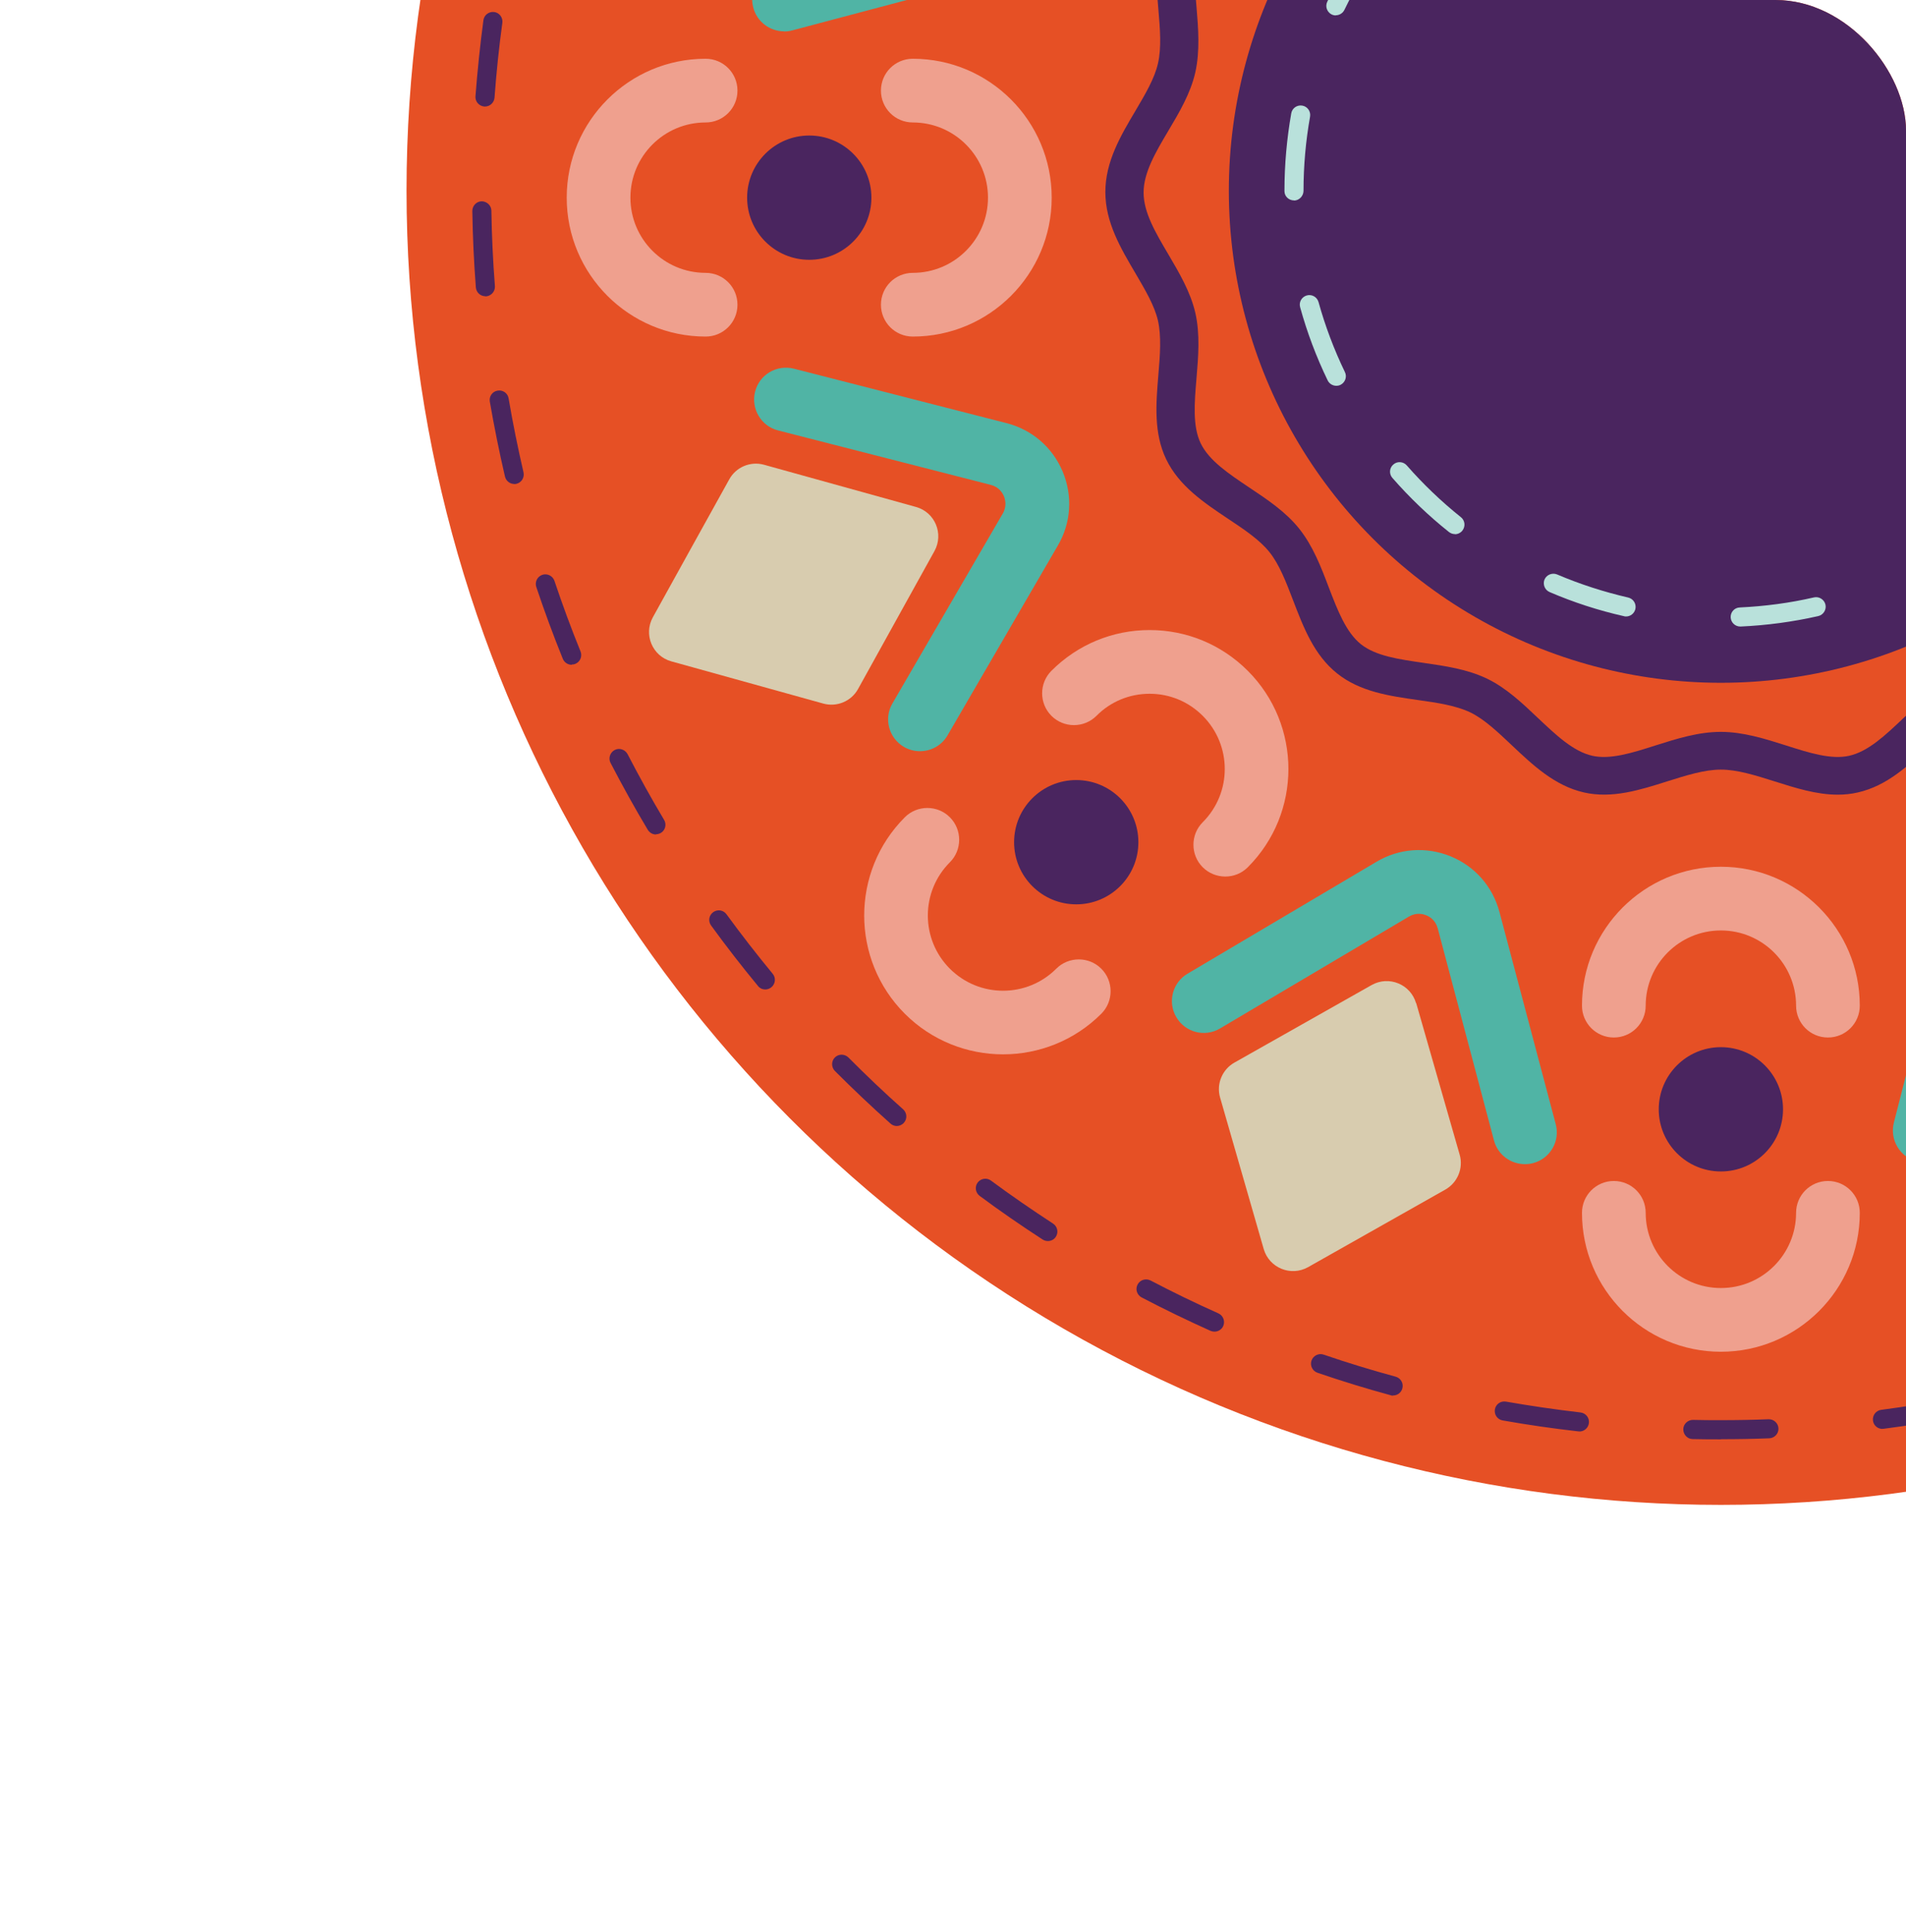 <?xml version="1.0" encoding="UTF-8" standalone="no"?>
<svg xmlns="http://www.w3.org/2000/svg" xmlns:xlink="http://www.w3.org/1999/xlink" viewBox="0 0 146 148">
  <clipPath id="a">
    <rect height="148" rx="10" width="146" x="-214"/>
  </clipPath>
  <clipPath id="b">
    <rect height="148" rx="10" width="146"/>
  </clipPath>
  <g clip-path="url(#a)">
    <circle cx="-82.18" cy="14.59" fill="#50b4a5" r="100.68"/>
    <path d="m-82.17 110.25c-.71 0-1.45 0-2.17-.02-.4 0-.72-.34-.72-.75 0-.4.35-.73.75-.72.7.02 1.41.02 2.12.02h.02c1.21 0 2.43-.02 3.64-.07.41-.01.74.3.76.7s-.3.74-.7.76c-1.23.05-2.47.07-3.7.07zm-10.85-.61s-.06 0-.08 0c-1.93-.22-3.89-.5-5.8-.84-.4-.07-.66-.45-.59-.85s.45-.66.85-.59c1.89.33 3.81.61 5.71.83.4.05.69.41.64.81-.04.37-.36.65-.73.65zm23.21-.19c-.36 0-.68-.27-.72-.64-.05-.4.23-.77.63-.82 1.9-.25 3.82-.56 5.7-.92.39-.08.78.18.86.58s-.18.78-.58.86c-1.91.37-3.85.68-5.79.93-.03 0-.06 0-.1 0zm-37.48-2.55c-.06 0-.13 0-.19-.03-1.88-.51-3.76-1.09-5.6-1.72-.38-.13-.59-.55-.46-.93s.55-.59.93-.46c1.81.62 3.67 1.19 5.52 1.69.39.11.62.51.51.9-.09.33-.38.54-.71.54zm51.69-.42c-.32 0-.61-.21-.7-.53-.11-.39.11-.79.5-.91 1.84-.54 3.69-1.14 5.49-1.78.38-.14.8.06.94.44s-.06.8-.44.94c-1.83.66-3.7 1.27-5.57 1.81-.07.02-.14.03-.21.03zm-65.37-4.48c-.1 0-.2-.02-.3-.06-1.78-.8-3.56-1.66-5.28-2.56-.36-.19-.5-.63-.31-.99s.63-.49.99-.31c1.7.89 3.45 1.74 5.2 2.52.37.17.53.6.37.97-.12.27-.39.43-.67.43zm78.97-.64c-.28 0-.54-.16-.66-.42-.17-.37-.01-.8.35-.97 1.73-.81 3.46-1.69 5.14-2.6.35-.19.8-.06.99.29s.06.8-.29.99c-1.71.93-3.46 1.82-5.22 2.64-.1.05-.21.07-.31.07zm-91.74-6.3c-.14 0-.27-.04-.4-.12-1.63-1.06-3.26-2.18-4.82-3.34-.32-.24-.39-.7-.15-1.02s.7-.39 1.02-.15c1.54 1.14 3.14 2.24 4.75 3.29.34.22.44.67.22 1.01-.14.22-.37.33-.61.33zm104.38-.84c-.24 0-.47-.11-.61-.32-.23-.34-.14-.79.2-1.02 1.59-1.07 3.17-2.2 4.69-3.36.32-.25.78-.18 1.03.14s.18.78-.14 1.03c-1.55 1.18-3.15 2.33-4.76 3.41-.13.08-.27.12-.41.12zm-115.94-7.97c-.17 0-.35-.06-.49-.19-1.45-1.29-2.88-2.65-4.26-4.03-.28-.29-.28-.75 0-1.03.29-.29.75-.28 1.04 0 1.35 1.36 2.76 2.7 4.19 3.97.3.27.33.73.06 1.03-.14.16-.35.25-.55.25zm127.35-1.02c-.2 0-.39-.08-.54-.24-.27-.3-.25-.76.04-1.03 1.41-1.3 2.8-2.65 4.13-4.03.28-.29.74-.3 1.03-.02s.3.74.02 1.03c-1.35 1.4-2.76 2.78-4.19 4.1-.14.13-.32.19-.5.19zm-137.43-9.44c-.21 0-.42-.09-.56-.27-1.24-1.5-2.45-3.06-3.59-4.63-.24-.33-.17-.78.16-1.02s.78-.17 1.02.16c1.13 1.55 2.32 3.08 3.54 4.56.26.31.21.77-.1 1.03-.14.11-.3.17-.47.17zm147.35-1.18c-.16 0-.32-.05-.46-.16-.32-.25-.37-.71-.11-1.03 1.2-1.49 2.36-3.05 3.47-4.62.23-.33.69-.41 1.02-.18s.41.69.18 1.02c-1.12 1.59-2.31 3.17-3.52 4.69-.14.18-.36.27-.57.27zm-155.72-10.69c-.25 0-.49-.13-.63-.36-1-1.67-1.95-3.39-2.85-5.12-.19-.36-.04-.8.31-.99.36-.19.8-.04.99.31.88 1.7 1.82 3.4 2.8 5.04.21.35.09.8-.25 1-.12.07-.25.1-.37.1zm163.91-1.34c-.12 0-.25-.03-.36-.1-.35-.2-.47-.65-.27-1 .96-1.66 1.87-3.38 2.72-5.09.18-.36.62-.51.98-.33s.51.62.33.98c-.87 1.75-1.8 3.49-2.77 5.17-.14.24-.38.37-.63.37zm-170.37-11.68c-.29 0-.56-.17-.68-.46-.73-1.8-1.41-3.65-2.03-5.5-.13-.38.08-.8.46-.93s.8.08.93.46c.61 1.82 1.28 3.64 2 5.41.15.37-.03.8-.4.95-.09.04-.18.05-.27.05zm176.63-1.44c-.09 0-.18-.02-.26-.05-.38-.15-.56-.57-.42-.95.69-1.8 1.33-3.63 1.91-5.46.12-.39.53-.6.92-.48s.6.53.48.92c-.59 1.85-1.24 3.72-1.94 5.54-.11.29-.39.47-.68.47zm-181.03-12.41c-.33 0-.63-.23-.71-.57-.44-1.89-.83-3.83-1.16-5.74-.07-.4.2-.78.6-.84.4-.07.78.2.84.6.32 1.89.71 3.79 1.14 5.66.09.39-.15.79-.55.88-.06.01-.11.02-.17.02zm185.19-1.52c-.05 0-.1 0-.16-.02-.39-.09-.65-.48-.56-.87.41-1.87.76-3.78 1.05-5.67.06-.4.44-.67.83-.61.4.06.67.43.61.83-.29 1.92-.65 3.86-1.06 5.76-.07.34-.38.58-.71.58zm-187.41-12.84c-.38 0-.7-.29-.73-.68-.15-1.94-.24-3.91-.27-5.85 0-.4.32-.74.72-.74.39 0 .74.32.74.72.03 1.92.12 3.86.27 5.77.03.4-.27.75-.67.79-.02 0-.04 0-.06 0zm189.39-1.55s-.03 0-.04 0c-.4-.02-.71-.37-.69-.77.11-1.91.17-3.85.17-5.77v-.22c0-.4.33-.73.73-.73s.73.33.73.73v.21c0 1.95-.06 3.92-.18 5.86-.02.39-.35.69-.73.69zm-189.4-12.98s-.04 0-.06 0c-.4-.03-.71-.38-.68-.78.15-1.94.35-3.9.61-5.83.05-.4.42-.68.82-.63s.68.42.63.82c-.26 1.9-.46 3.83-.6 5.74-.03.38-.35.68-.73.68zm189.16-1.76c-.37 0-.69-.28-.73-.66-.18-1.91-.42-3.83-.71-5.73-.06-.4.21-.77.61-.84.4-.06.77.21.84.61.3 1.92.54 3.88.72 5.82.04.4-.26.76-.66.8-.02 0-.05 0-.07 0zm-186.97-12.6c-.05 0-.11 0-.17-.02-.39-.09-.64-.48-.55-.88.44-1.89.94-3.8 1.5-5.67.12-.39.52-.61.91-.49s.61.52.49.91c-.55 1.84-1.04 3.71-1.48 5.58-.08.34-.38.57-.71.57zm184.52-1.72c-.33 0-.63-.22-.71-.55-.47-1.86-1-3.72-1.58-5.55-.12-.39.09-.8.48-.92s.8.09.92.48c.59 1.85 1.13 3.75 1.61 5.64.1.39-.14.79-.53.89-.06.02-.12.02-.18.02zm-180.16-12.14c-.09 0-.18-.02-.27-.05-.37-.15-.56-.58-.41-.95.73-1.81 1.52-3.61 2.36-5.38.17-.37.61-.52.97-.35.37.17.52.61.35.97-.82 1.73-1.61 3.52-2.32 5.29-.11.29-.39.46-.68.46zm175.54-1.63c-.28 0-.56-.17-.67-.45-.75-1.76-1.56-3.52-2.41-5.23-.18-.36-.03-.8.33-.98s.8-.03.98.33c.87 1.74 1.69 3.53 2.45 5.32.16.37-.02.8-.39.96-.09.04-.19.06-.29.06zm-169.1-11.4c-.13 0-.26-.03-.37-.1-.35-.21-.46-.66-.26-1 1-1.68 2.06-3.34 3.15-4.95.23-.33.68-.42 1.02-.19.33.23.42.68.19 1.02-1.08 1.58-2.12 3.22-3.1 4.87-.14.23-.38.36-.63.36zm162.42-1.49c-.24 0-.48-.12-.62-.35-1.01-1.63-2.08-3.24-3.19-4.81-.23-.33-.16-.79.17-1.02s.79-.16 1.02.17c1.12 1.59 2.21 3.23 3.24 4.88.21.34.11.79-.24 1.01-.12.07-.25.11-.38.11zm-154.06-10.4c-.16 0-.33-.05-.46-.17-.31-.26-.36-.72-.1-1.03 1.24-1.5 2.54-2.99 3.86-4.41.28-.3.74-.31 1.03-.04.3.28.31.74.04 1.03-1.31 1.4-2.59 2.86-3.8 4.34-.14.18-.35.27-.57.27zm145.49-1.33c-.21 0-.41-.09-.56-.26-1.25-1.46-2.56-2.9-3.88-4.27-.28-.29-.27-.75.02-1.03s.75-.27 1.03.02c1.35 1.39 2.67 2.85 3.94 4.34.26.31.23.77-.08 1.03-.14.12-.31.18-.47.18zm-135.43-9.15c-.2 0-.4-.08-.55-.24-.27-.3-.24-.76.06-1.03 1.45-1.3 2.96-2.57 4.49-3.77.32-.25.78-.2 1.03.12s.2.78-.12 1.03c-1.5 1.19-2.99 2.44-4.42 3.71-.14.12-.31.19-.49.19zm125.17-1.15c-.17 0-.34-.06-.48-.18-1.45-1.25-2.96-2.48-4.49-3.63-.32-.24-.38-.7-.14-1.03.24-.32.7-.38 1.03-.14 1.55 1.18 3.08 2.42 4.56 3.69.31.26.34.73.08 1.03-.14.17-.35.25-.55.25zm-113.64-7.68c-.24 0-.47-.12-.61-.33-.22-.34-.12-.79.21-1.01 1.63-1.06 3.31-2.08 5-3.04.35-.2.8-.08 1 .28.2.35.08.8-.28 1-1.66.94-3.32 1.95-4.93 3-.12.08-.26.12-.4.12zm101.94-.94c-.13 0-.27-.04-.39-.11-1.63-1.02-3.3-1.99-4.99-2.91-.35-.19-.49-.64-.29-.99.19-.36.64-.49.99-.29 1.71.93 3.42 1.92 5.07 2.95.34.21.45.67.23 1.01-.14.22-.38.34-.62.34zm-89.19-6.03c-.28 0-.55-.16-.67-.43-.17-.37 0-.8.37-.97 1.77-.8 3.59-1.55 5.41-2.24.38-.14.8.05.94.43s-.05.8-.43.94c-1.79.68-3.58 1.42-5.32 2.2-.1.04-.2.06-.3.06zm76.31-.71c-.1 0-.19-.02-.29-.06-1.76-.76-3.57-1.47-5.38-2.11-.38-.14-.58-.55-.44-.94.14-.38.55-.58.94-.44 1.84.66 3.68 1.38 5.47 2.14.37.16.54.59.38.96-.12.28-.39.44-.67.44zm-62.65-4.22c-.32 0-.62-.21-.71-.54-.11-.39.12-.79.51-.9 1.87-.52 3.79-.98 5.7-1.38.39-.08.78.17.87.57.08.4-.17.78-.57.87-1.88.39-3.76.85-5.61 1.36-.06.02-.13.03-.19.03zm48.89-.46c-.06 0-.12 0-.18-.02-1.86-.47-3.75-.9-5.63-1.26-.4-.08-.66-.46-.58-.86s.46-.66.86-.58c1.91.36 3.83.79 5.72 1.28.39.1.63.5.53.89-.08.33-.38.55-.71.55zm-34.63-2.32c-.37 0-.68-.27-.73-.65-.05-.4.24-.76.64-.81 1.93-.22 3.89-.39 5.84-.5.41-.03.75.29.77.69s-.29.75-.69.77c-1.92.1-3.85.27-5.75.49-.03 0-.06 0-.09 0zm20.32-.19s-.05 0-.07 0c-1.9-.18-3.84-.31-5.76-.38-.4-.01-.72-.35-.71-.76.01-.4.35-.72.76-.7 1.95.07 3.92.2 5.85.39.4.04.7.4.66.8-.04.38-.36.66-.73.66z" fill="#4a255f"/>
    <path d="m-20.33 38.31 11.61-3.33c1.04-.3 2.15.16 2.68 1.1l5.94 10.51c.74 1.32.06 2.98-1.39 3.4l-5.66 1.63-5.94 1.71c-1.04.3-2.15-.16-2.68-1.1l-5.94-10.51c-.74-1.32-.06-2.98 1.39-3.4z" fill="#e65025"/>
    <path d="m-4.41 25.78c-1.35 0-2.44-1.09-2.44-2.44s1.09-2.44 2.44-2.44c3.18 0 5.76-2.58 5.76-5.76s-2.58-5.76-5.76-5.76c-1.35 0-2.44-1.09-2.44-2.44s1.09-2.44 2.44-2.44c5.87 0 10.64 4.77 10.64 10.64s-4.78 10.64-10.64 10.64z" fill="#b9e1db"/>
  </g>
  <g clip-path="url(#b)">
    <circle cx="131.82" cy="14.59" fill="#e65025" r="100.68"/>
    <g fill="#4a255f">
      <path d="m131.83 110.25c-.71 0-1.45 0-2.17-.02-.4 0-.72-.34-.72-.75 0-.4.35-.73.75-.72.7.02 1.41.02 2.12.02h.02c1.21 0 2.43-.02 3.64-.07.41-.01.74.3.76.7s-.3.74-.7.76c-1.23.05-2.47.07-3.7.07zm-10.85-.61s-.06 0-.08 0c-1.93-.22-3.89-.5-5.8-.84-.4-.07-.66-.45-.59-.85s.45-.66.85-.59c1.89.33 3.81.61 5.71.83.4.05.69.41.64.81-.04.37-.36.65-.73.65zm23.21-.19c-.36 0-.68-.27-.72-.64-.05-.4.23-.77.63-.82 1.9-.25 3.82-.56 5.7-.92.39-.08.78.18.86.58s-.18.78-.58.86c-1.91.37-3.85.68-5.79.93-.03 0-.06 0-.1 0zm-37.48-2.55c-.06 0-.13 0-.19-.03-1.88-.51-3.76-1.09-5.6-1.72-.38-.13-.59-.55-.46-.93s.55-.59.93-.46c1.81.62 3.67 1.19 5.52 1.69.39.11.62.51.51.9-.09.33-.38.54-.71.54zm51.69-.42c-.32 0-.61-.21-.7-.53-.11-.39.11-.79.5-.91 1.84-.54 3.69-1.14 5.49-1.78.38-.14.8.06.94.44s-.06.8-.44.94c-1.83.66-3.7 1.27-5.57 1.81-.07.02-.14.03-.21.03zm-65.37-4.48c-.1 0-.2-.02-.3-.06-1.78-.8-3.56-1.66-5.28-2.56-.36-.19-.5-.63-.31-.99s.63-.49.99-.31c1.7.89 3.45 1.74 5.2 2.52.37.17.53.6.37.97-.12.27-.39.43-.67.43zm78.97-.64c-.28 0-.54-.16-.66-.42-.17-.37-.01-.8.35-.97 1.73-.81 3.46-1.69 5.14-2.6.35-.19.8-.06.99.29s.06.8-.29.99c-1.71.93-3.46 1.82-5.22 2.64-.1.05-.21.07-.31.07zm-91.74-6.3c-.14 0-.27-.04-.4-.12-1.63-1.06-3.26-2.18-4.82-3.34-.32-.24-.39-.7-.15-1.02s.7-.39 1.02-.15c1.54 1.14 3.14 2.24 4.75 3.29.34.22.44.67.22 1.01-.14.22-.37.33-.61.33zm104.38-.84c-.24 0-.47-.11-.61-.32-.23-.34-.14-.79.2-1.02 1.59-1.07 3.17-2.2 4.69-3.36.32-.25.78-.18 1.03.14s.18.78-.14 1.03c-1.55 1.18-3.15 2.33-4.76 3.41-.13.08-.27.12-.41.12zm-115.94-7.97c-.17 0-.35-.06-.49-.19-1.45-1.29-2.88-2.65-4.26-4.03-.28-.29-.28-.75 0-1.03.29-.29.75-.28 1.04 0 1.35 1.36 2.76 2.7 4.19 3.97.3.27.33.73.06 1.03-.14.16-.35.25-.55.25zm127.35-1.02c-.2 0-.39-.08-.54-.24-.27-.3-.25-.76.04-1.03 1.41-1.3 2.8-2.65 4.13-4.03.28-.29.74-.3 1.03-.02s.3.74.02 1.03c-1.35 1.4-2.76 2.78-4.19 4.1-.14.13-.32.19-.5.19zm-137.43-9.44c-.21 0-.42-.09-.56-.27-1.24-1.5-2.45-3.06-3.59-4.63-.24-.33-.17-.78.16-1.02s.78-.17 1.02.16c1.13 1.55 2.32 3.08 3.54 4.56.26.31.21.77-.1 1.03-.14.11-.3.17-.47.17zm147.35-1.18c-.16 0-.32-.05-.46-.16-.32-.25-.37-.71-.11-1.03 1.2-1.49 2.36-3.05 3.47-4.62.23-.33.69-.41 1.02-.18s.41.69.18 1.02c-1.12 1.59-2.31 3.17-3.52 4.69-.14.18-.36.27-.57.27zm-155.72-10.69c-.25 0-.49-.13-.63-.36-1-1.67-1.95-3.39-2.85-5.12-.19-.36-.04-.8.31-.99.36-.19.8-.04.99.31.88 1.7 1.82 3.4 2.8 5.04.21.35.09.8-.25 1-.12.07-.25.1-.37.1zm163.91-1.32c-.12 0-.25-.03-.36-.1-.35-.2-.47-.65-.27-1 .96-1.66 1.87-3.38 2.72-5.09.18-.36.62-.51.98-.33s.51.62.33.98c-.87 1.75-1.8 3.49-2.77 5.17-.14.24-.38.37-.63.37zm-170.37-11.68c-.29 0-.56-.17-.68-.46-.73-1.8-1.41-3.65-2.03-5.5-.13-.38.08-.8.46-.93s.8.08.93.46c.61 1.82 1.28 3.64 2 5.41.15.37-.03.8-.4.95-.09.04-.18.05-.27.05zm176.63-1.44c-.09 0-.18-.02-.26-.05-.38-.15-.56-.57-.42-.95.69-1.8 1.33-3.63 1.91-5.46.12-.39.53-.6.92-.48s.6.53.48.92c-.59 1.85-1.24 3.72-1.94 5.54-.11.29-.39.47-.68.47zm-181.03-12.41c-.33 0-.63-.23-.71-.57-.44-1.89-.83-3.83-1.16-5.74-.07-.4.2-.78.6-.84.4-.07.78.2.84.6.32 1.89.71 3.79 1.14 5.66.09.39-.15.79-.55.88-.06.01-.11.02-.17.02zm185.19-1.52c-.05 0-.1 0-.16-.02-.39-.09-.65-.48-.56-.87.41-1.87.76-3.78 1.05-5.67.06-.4.44-.67.83-.61.4.06.67.43.61.83-.29 1.92-.65 3.86-1.06 5.76-.07.34-.38.58-.71.58zm-187.4-12.86c-.38 0-.7-.29-.73-.68-.15-1.94-.24-3.91-.27-5.85 0-.4.32-.74.72-.74.39 0 .74.32.74.72.03 1.92.12 3.86.27 5.77.03.4-.27.75-.67.79-.02 0-.04 0-.06 0zm189.39-1.55s-.03 0-.04 0c-.4-.02-.71-.37-.69-.77.11-1.91.17-3.85.17-5.77v-.22c0-.4.33-.73.73-.73s.73.33.73.73v.21c0 1.95-.06 3.92-.18 5.86-.02.39-.35.69-.73.69zm-189.41-12.98s-.04 0-.06 0c-.4-.03-.71-.38-.68-.78.15-1.94.35-3.9.61-5.83.05-.4.42-.68.82-.63s.68.42.63.82c-.26 1.9-.46 3.83-.6 5.74-.03.38-.35.68-.73.68zm189.16-1.76c-.37 0-.69-.28-.73-.66-.18-1.91-.42-3.83-.71-5.73-.06-.4.21-.77.61-.84.4-.06.77.21.84.61.3 1.92.54 3.88.72 5.82.04.4-.26.76-.66.8-.02 0-.05 0-.07 0zm-186.97-12.6c-.05 0-.11 0-.17-.02-.39-.09-.64-.48-.55-.88.44-1.89.94-3.8 1.5-5.67.12-.39.52-.61.91-.49s.61.52.49.91c-.55 1.84-1.04 3.71-1.48 5.58-.08.34-.38.57-.71.57zm184.52-1.72c-.33 0-.63-.22-.71-.55-.47-1.86-1-3.72-1.58-5.55-.12-.39.09-.8.48-.92s.8.09.92.48c.59 1.85 1.13 3.75 1.61 5.64.1.39-.14.79-.53.89-.06.02-.12.02-.18.02zm-180.16-12.14c-.09 0-.18-.02-.27-.05-.37-.15-.56-.58-.41-.95.73-1.81 1.52-3.61 2.36-5.38.17-.37.61-.52.97-.35.37.17.52.61.35.97-.82 1.73-1.61 3.52-2.32 5.29-.11.29-.39.46-.68.46zm175.54-1.63c-.28 0-.56-.17-.67-.45-.75-1.76-1.56-3.52-2.41-5.23-.18-.36-.03-.8.33-.98s.8-.03.98.33c.87 1.74 1.69 3.53 2.45 5.32.16.37-.02.8-.39.96-.09.04-.19.06-.29.06zm-169.1-11.4c-.13 0-.26-.03-.37-.1-.35-.21-.46-.66-.26-1 1-1.68 2.06-3.34 3.15-4.95.23-.33.68-.42 1.02-.19.33.23.42.68.19 1.02-1.08 1.58-2.12 3.22-3.1 4.87-.14.23-.38.36-.63.36zm162.42-1.5c-.24 0-.48-.12-.62-.35-1.01-1.63-2.08-3.24-3.19-4.81-.23-.33-.16-.79.17-1.02s.79-.16 1.02.17c1.12 1.59 2.21 3.23 3.24 4.88.21.34.11.79-.24 1.01-.12.07-.25.11-.38.11zm-154.06-10.4c-.16 0-.33-.05-.46-.17-.31-.26-.36-.72-.1-1.03 1.24-1.5 2.54-2.99 3.86-4.41.28-.3.74-.31 1.03-.04.3.28.31.74.04 1.03-1.31 1.4-2.59 2.86-3.8 4.34-.14.18-.35.27-.57.27zm145.49-1.33c-.21 0-.41-.09-.56-.26-1.25-1.46-2.56-2.9-3.88-4.27-.28-.29-.27-.75.02-1.03s.75-.27 1.03.02c1.35 1.39 2.67 2.85 3.94 4.34.26.31.23.77-.08 1.03-.14.12-.31.18-.47.18zm-135.43-9.15c-.2 0-.4-.08-.55-.24-.27-.3-.24-.76.06-1.03 1.45-1.3 2.96-2.57 4.49-3.77.32-.25.78-.2 1.03.12s.2.78-.12 1.03c-1.5 1.19-2.99 2.44-4.42 3.71-.14.12-.31.19-.49.19zm125.17-1.15c-.17 0-.34-.06-.48-.18-1.45-1.25-2.96-2.48-4.49-3.63-.32-.24-.38-.7-.14-1.03.24-.32.7-.38 1.03-.14 1.55 1.18 3.08 2.42 4.56 3.69.31.26.34.73.08 1.03-.14.17-.35.25-.55.25zm-113.64-7.68c-.24 0-.47-.12-.61-.33-.22-.34-.12-.79.21-1.01 1.63-1.06 3.31-2.08 5-3.04.35-.2.8-.08 1 .28.2.35.08.8-.28 1-1.66.94-3.32 1.95-4.93 3-.12.08-.26.12-.4.12zm101.94-.94c-.13 0-.27-.04-.39-.11-1.63-1.02-3.3-1.99-4.99-2.91-.35-.19-.49-.64-.29-.99.19-.36.64-.49.99-.29 1.71.93 3.42 1.92 5.07 2.95.34.21.45.67.23 1.01-.14.22-.38.34-.62.34zm-89.19-6.03c-.28 0-.55-.16-.67-.43-.17-.37 0-.8.37-.97 1.77-.8 3.59-1.55 5.41-2.24.38-.14.8.05.94.43s-.05.8-.43.94c-1.79.68-3.58 1.42-5.32 2.2-.1.04-.2.06-.3.06zm76.31-.71c-.1 0-.19-.02-.29-.06-1.76-.76-3.57-1.47-5.38-2.11-.38-.14-.58-.55-.44-.94.14-.38.55-.58.94-.44 1.84.66 3.68 1.38 5.47 2.14.37.16.54.59.38.96-.12.28-.39.44-.67.44zm-62.65-4.22c-.32 0-.62-.21-.71-.54-.11-.39.12-.79.51-.9 1.87-.52 3.79-.98 5.7-1.38.39-.08.78.17.87.57.08.4-.17.78-.57.87-1.88.39-3.76.85-5.61 1.36-.06.02-.13.03-.19.03zm48.89-.46c-.06 0-.12 0-.18-.02-1.86-.47-3.75-.9-5.63-1.26-.4-.08-.66-.46-.58-.86s.46-.66.86-.58c1.91.36 3.83.79 5.72 1.28.39.1.63.5.53.89-.08.33-.38.55-.71.55zm-34.63-2.32c-.37 0-.68-.27-.73-.65-.05-.4.24-.76.64-.81 1.93-.22 3.89-.39 5.84-.5.41-.03.75.29.77.69s-.29.75-.69.77c-1.92.1-3.85.27-5.75.49-.03 0-.06 0-.09 0zm20.32-.19s-.05 0-.07 0c-1.9-.18-3.84-.31-5.76-.38-.4-.01-.72-.35-.71-.76.01-.4.35-.72.76-.7 1.95.07 3.92.2 5.85.39.4.04.7.4.66.8-.04.38-.36.66-.73.66z"/>
      <path d="m140.77 60.87c-1.64 0-3.26-.52-4.84-1.02-1.46-.46-2.85-.9-4.11-.9s-2.65.44-4.11.9c-2.08.66-4.22 1.34-6.38.85-2.24-.51-3.91-2.09-5.53-3.62-1.08-1.02-2.1-1.99-3.17-2.51-1.11-.53-2.52-.74-4.02-.95-2.18-.31-4.43-.63-6.19-2.04-1.77-1.41-2.58-3.54-3.37-5.6-.54-1.41-1.05-2.74-1.81-3.69-.75-.94-1.93-1.73-3.18-2.56-1.84-1.23-3.74-2.5-4.73-4.55-.97-2.02-.78-4.27-.6-6.46.13-1.52.24-2.95-.03-4.16-.26-1.14-.97-2.34-1.72-3.62-1.13-1.92-2.31-3.9-2.31-6.23s1.17-4.31 2.31-6.23c.75-1.27 1.46-2.47 1.72-3.62.28-1.21.16-2.64.03-4.16-.18-2.18-.37-4.44.6-6.46.99-2.05 2.89-3.32 4.73-4.55 1.25-.83 2.43-1.62 3.18-2.56.76-.95 1.27-2.28 1.81-3.69.79-2.06 1.6-4.19 3.37-5.6 1.76-1.41 4.01-1.73 6.19-2.04 1.5-.21 2.91-.42 4.02-.95 1.07-.52 2.09-1.48 3.17-2.51 1.61-1.53 3.28-3.11 5.53-3.62 2.16-.49 4.3.19 6.38.85 1.46.47 2.85.9 4.11.9s2.65-.44 4.11-.9c2.08-.66 4.22-1.34 6.38-.85 2.24.51 3.91 2.09 5.53 3.62 1.08 1.02 2.1 1.99 3.17 2.51 1.11.53 2.52.74 4.02.95 2.18.31 4.43.63 6.19 2.04 1.77 1.41 2.58 3.54 3.37 5.6.54 1.41 1.05 2.74 1.81 3.69.75.94 1.93 1.73 3.18 2.56 1.84 1.23 3.74 2.5 4.73 4.55.97 2.02.78 4.27.6 6.46-.13 1.52-.24 2.95.03 4.16.26 1.14.97 2.34 1.72 3.62 1.13 1.92 2.31 3.9 2.31 6.23s-1.17 4.31-2.31 6.23c-.75 1.27-1.46 2.47-1.72 3.62-.28 1.21-.16 2.64-.03 4.16.18 2.18.37 4.44-.6 6.46-.99 2.05-2.89 3.32-4.73 4.55-1.25.83-2.43 1.62-3.18 2.56-.76.95-1.27 2.28-1.81 3.69-.79 2.06-1.6 4.19-3.37 5.6-1.76 1.41-4.01 1.73-6.19 2.04-1.5.21-2.91.42-4.02.95-1.07.52-2.09 1.48-3.17 2.51-1.61 1.53-3.28 3.11-5.53 3.62-.51.12-1.03.17-1.54.17zm-17.91-89.35c-.31 0-.6.03-.89.09-1.46.33-2.77 1.57-4.16 2.89-1.2 1.13-2.43 2.3-3.91 3.02-1.51.73-3.22.97-4.88 1.21-1.87.27-3.64.52-4.78 1.43-1.15.92-1.79 2.59-2.46 4.36-.59 1.56-1.21 3.16-2.25 4.47-1.04 1.3-2.46 2.25-3.84 3.17-1.58 1.06-3.08 2.05-3.72 3.39-.63 1.3-.48 3.07-.32 4.95.14 1.67.28 3.4-.09 5.05-.36 1.59-1.22 3.05-2.06 4.46-.98 1.65-1.9 3.21-1.9 4.74s.92 3.08 1.9 4.74c.83 1.41 1.69 2.87 2.06 4.46.38 1.65.23 3.38.09 5.05-.16 1.88-.3 3.65.32 4.95.64 1.33 2.14 2.33 3.72 3.39 1.38.92 2.81 1.87 3.84 3.17 1.04 1.31 1.66 2.91 2.25 4.47.68 1.77 1.32 3.44 2.46 4.36 1.14.91 2.91 1.16 4.78 1.43 1.65.24 3.36.48 4.88 1.21 1.48.71 2.72 1.89 3.91 3.02 1.39 1.31 2.7 2.56 4.16 2.89 1.38.31 3.06-.22 4.84-.79 1.61-.51 3.28-1.04 5-1.04s3.39.53 5 1.04c1.78.57 3.46 1.1 4.84.79 1.46-.33 2.77-1.57 4.16-2.89 1.2-1.13 2.43-2.3 3.91-3.02 1.51-.73 3.22-.97 4.88-1.21 1.87-.27 3.64-.52 4.78-1.43 1.15-.92 1.79-2.59 2.46-4.36.59-1.56 1.21-3.16 2.25-4.47 1.04-1.3 2.46-2.25 3.84-3.17 1.58-1.06 3.08-2.05 3.72-3.39.63-1.3.48-3.07.32-4.95-.14-1.67-.28-3.4.09-5.05.36-1.59 1.22-3.05 2.06-4.46.98-1.65 1.9-3.21 1.9-4.74s-.92-3.08-1.9-4.74c-.83-1.41-1.69-2.87-2.06-4.46-.38-1.65-.23-3.38-.09-5.05.16-1.88.3-3.65-.32-4.95-.64-1.33-2.14-2.33-3.72-3.39-1.38-.92-2.81-1.87-3.84-3.17-1.04-1.31-1.66-2.91-2.25-4.47-.68-1.77-1.32-3.44-2.46-4.36-1.14-.91-2.91-1.16-4.78-1.43-1.65-.24-3.36-.48-4.88-1.21-1.48-.71-2.72-1.89-3.91-3.02-1.39-1.31-2.7-2.56-4.16-2.89-1.38-.31-3.06.22-4.84.79-1.61.51-3.28 1.04-5 1.04s-3.39-.53-5-1.04c-1.41-.45-2.77-.88-3.96-.88z"/>
      <circle cx="131.82" cy="84.97" r="4.76"/>
      <circle cx="61.99" cy="15.14" r="4.76"/>
      <circle cx="82.44" cy="64.51" r="4.76"/>
      <circle cx="131.82" cy="14.61" r="37.69"/>
    </g>
    <path d="m147.44 89.04c-.2 0-.4-.02-.61-.08-1.3-.33-2.09-1.66-1.76-2.97l4.17-16.29c.5-1.95 1.85-3.52 3.71-4.3s3.93-.65 5.67.37l14.54 8.45c1.16.68 1.56 2.17.88 3.33s-2.17 1.56-3.33.88l-14.54-8.45c-.56-.33-1.08-.19-1.33-.09-.26.11-.71.38-.87 1.01l-4.17 16.29c-.28 1.1-1.27 1.83-2.36 1.83z" fill="#50b4a5"/>
    <path d="m70.46 57.54c-.42 0-.84-.11-1.22-.33-1.16-.68-1.56-2.17-.88-3.33l8.45-14.54c.33-.56.19-1.08.09-1.33-.11-.26-.38-.71-1.01-.87l-16.29-4.17c-1.3-.33-2.09-1.66-1.76-2.97s1.66-2.09 2.97-1.76l16.29 4.17c1.95.5 3.52 1.85 4.3 3.71s.65 3.93-.37 5.67l-8.45 14.54c-.45.78-1.27 1.21-2.11 1.21z" fill="#50b4a5"/>
    <path d="m71.58 42.21-5.85 10.56c-.52.95-1.63 1.41-2.67 1.12l-11.63-3.23c-1.46-.4-2.15-2.06-1.42-3.38l2.85-5.15 3-5.41c.52-.95 1.63-1.41 2.67-1.12l11.63 3.23c1.46.4 2.15 2.06 1.42 3.38z" fill="#d8ccaf"/>
    <path d="m116.8 89.17c-1.08 0-2.07-.72-2.36-1.81l-4.31-16.25c-.17-.63-.62-.9-.88-1-.26-.11-.77-.23-1.33.1l-14.47 8.57c-1.16.69-2.66.3-3.34-.86-.69-1.16-.3-2.66.86-3.34l14.47-8.57c1.73-1.03 3.8-1.18 5.67-.42s3.23 2.32 3.75 4.27l4.31 16.25c.35 1.3-.43 2.64-1.73 2.98-.21.06-.42.08-.63.08z" fill="#50b4a5"/>
    <path d="m108.48 76.83 3.33 11.61c.3 1.04-.16 2.15-1.1 2.68l-10.51 5.94c-1.32.74-2.98.06-3.4-1.39l-1.63-5.66-1.71-5.94c-.3-1.04.16-2.15 1.1-2.68l10.51-5.94c1.32-.74 2.98-.06 3.4 1.39z" fill="#d8ccaf"/>
    <path d="m60.06 2.4c-1.08 0-2.07-.72-2.36-1.82-.35-1.3.43-2.64 1.73-2.98l16.25-4.31c.63-.17.9-.62 1-.88.11-.26.23-.77-.1-1.33l-8.57-14.47c-.69-1.16-.3-2.66.86-3.34 1.16-.69 2.65-.3 3.34.86l8.57 14.47c1.03 1.73 1.18 3.8.42 5.67s-2.32 3.23-4.27 3.75l-16.25 4.31c-.21.06-.42.08-.63.08z" fill="#50b4a5"/>
    <g fill="#efa08e">
      <path d="m140.02 79.47c-1.35 0-2.44-1.09-2.44-2.44 0-3.18-2.58-5.76-5.76-5.76s-5.76 2.58-5.76 5.76c0 1.35-1.09 2.44-2.44 2.44s-2.44-1.09-2.44-2.44c0-5.87 4.77-10.64 10.64-10.64s10.64 4.77 10.64 10.64c0 1.35-1.09 2.44-2.44 2.44z"/>
      <path d="m131.82 103.54c-5.87 0-10.64-4.77-10.64-10.64 0-1.35 1.09-2.44 2.44-2.44s2.44 1.09 2.44 2.44c0 3.18 2.58 5.76 5.76 5.76s5.76-2.58 5.76-5.76c0-1.35 1.09-2.44 2.44-2.44s2.44 1.09 2.44 2.44c0 5.87-4.77 10.64-10.64 10.64z"/>
      <path d="m69.92 25.78c-1.35 0-2.44-1.09-2.44-2.44s1.09-2.44 2.44-2.44c3.18 0 5.76-2.58 5.76-5.76s-2.58-5.76-5.76-5.76c-1.35 0-2.44-1.09-2.44-2.44s1.09-2.44 2.44-2.44c5.87 0 10.64 4.77 10.64 10.64s-4.77 10.64-10.64 10.64z"/>
      <path d="m54.05 25.78c-5.87 0-10.64-4.77-10.64-10.64s4.77-10.64 10.64-10.64c1.35 0 2.44 1.09 2.44 2.44s-1.09 2.44-2.44 2.44c-3.18 0-5.76 2.58-5.76 5.76s2.58 5.76 5.76 5.76c1.35 0 2.44 1.09 2.44 2.44s-1.09 2.44-2.44 2.44z"/>
      <path d="m93.85 67.14c-.62 0-1.25-.24-1.72-.71-.95-.95-.95-2.5 0-3.45 2.25-2.25 2.25-5.9 0-8.15-1.09-1.09-2.53-1.69-4.07-1.69s-2.99.6-4.07 1.69c-.95.95-2.5.95-3.45 0s-.95-2.5 0-3.45c2.01-2.01 4.68-3.12 7.52-3.12s5.51 1.11 7.52 3.12c4.15 4.15 4.15 10.9 0 15.05-.48.48-1.1.71-1.72.71z"/>
      <path d="m76.83 80.76c-2.72 0-5.45-1.04-7.52-3.11-4.15-4.15-4.15-10.9 0-15.05.95-.95 2.5-.95 3.45 0s.95 2.5 0 3.45c-2.25 2.25-2.25 5.9 0 8.15s5.9 2.25 8.15 0c.95-.95 2.5-.95 3.45 0s.95 2.5 0 3.45c-2.07 2.07-4.8 3.11-7.52 3.11z"/>
    </g>
    <path d="m133.3 47.99c-.39 0-.71-.31-.73-.7-.02-.4.29-.75.7-.76 1.91-.09 3.82-.34 5.68-.77.39-.09.79.16.88.55s-.16.79-.55.88c-1.94.44-3.94.71-5.94.8-.01 0-.02 0-.03 0zm-8.74-.77c-.05 0-.11 0-.16-.02-1.95-.44-3.87-1.06-5.7-1.85-.37-.16-.54-.59-.39-.96.16-.37.59-.54.96-.39 1.76.75 3.59 1.34 5.45 1.77.39.09.64.48.55.88-.08.34-.38.57-.71.57zm22.76-3.1c-.26 0-.51-.14-.64-.38-.19-.36-.06-.8.3-.99 1.68-.91 3.28-1.97 4.78-3.16.32-.25.78-.2 1.03.11.25.32.2.78-.11 1.03-1.56 1.25-3.24 2.36-5 3.31-.11.06-.23.09-.35.09zm-35.87-3.21c-.16 0-.32-.05-.46-.16-1.56-1.24-3.02-2.64-4.33-4.14-.27-.3-.24-.77.07-1.03.3-.27.77-.23 1.03.07 1.26 1.44 2.65 2.77 4.14 3.96.32.25.37.71.12 1.03-.14.18-.36.28-.57.28zm46.82-6.37c-.15 0-.3-.05-.43-.14-.33-.24-.4-.7-.16-1.02 1.12-1.55 2.11-3.2 2.94-4.92.17-.36.61-.52.98-.34.36.18.52.61.34.98-.87 1.8-1.9 3.53-3.08 5.14-.14.2-.37.3-.59.3zm-55.91-4.99c-.27 0-.53-.15-.66-.41-.87-1.8-1.58-3.68-2.11-5.61-.11-.39.12-.79.51-.9s.79.12.9.51c.51 1.84 1.19 3.64 2.02 5.36.18.36.02.8-.34.98-.1.05-.21.07-.32.07zm61.63-8.38s-.09 0-.13-.01c-.4-.07-.66-.45-.59-.85.34-1.87.51-3.79.51-5.71v-.08c0-.4.33-.73.73-.73s.73.33.73.73v.07c0 2.02-.18 4.02-.53 5.98-.06.35-.37.6-.72.6zm-64.87-5.82c-.4 0-.73-.31-.73-.71v-.04c0-1.99.18-3.98.52-5.92.07-.4.45-.66.85-.59s.66.45.59.85c-.33 1.86-.5 3.76-.5 5.67 0 .4-.33.75-.73.75zm64.2-8.8c-.32 0-.61-.21-.7-.54-.51-1.84-1.19-3.64-2.03-5.36-.18-.36-.02-.8.34-.98s.8-.02.98.34c.87 1.8 1.58 3.68 2.12 5.6.11.39-.12.79-.51.9-.07.02-.13.03-.2.03zm-60.99-5.37c-.11 0-.21-.02-.32-.07-.36-.18-.52-.61-.34-.98.86-1.8 1.9-3.53 3.07-5.15.24-.33.7-.4 1.02-.16.33.24.4.69.16 1.02-1.12 1.55-2.11 3.2-2.94 4.92-.13.26-.39.41-.66.41zm54.06-7.42c-.2 0-.41-.08-.55-.25-1.26-1.43-2.66-2.76-4.15-3.95-.32-.25-.37-.71-.12-1.03s.71-.37 1.03-.12c1.56 1.24 3.02 2.63 4.34 4.13.27.3.24.77-.07 1.03-.14.12-.31.18-.48.18zm-45-3.97c-.21 0-.43-.09-.57-.27-.25-.32-.2-.78.11-1.03 1.56-1.25 3.24-2.36 4.99-3.31.36-.19.8-.06.99.29.19.36.06.8-.29.99-1.68.91-3.28 1.97-4.77 3.17-.13.11-.3.16-.46.16zm33.22-4.57c-.1 0-.19-.02-.29-.06-1.76-.75-3.59-1.34-5.45-1.76-.39-.09-.64-.48-.55-.87s.48-.64.87-.55c1.95.44 3.87 1.06 5.7 1.84.37.16.55.59.39.96-.12.28-.39.45-.67.45zm-20.13-1.77c-.33 0-.64-.23-.71-.57-.09-.39.16-.79.55-.88 1.94-.44 3.94-.72 5.94-.81.4-.02.75.29.76.7.02.4-.29.75-.7.76-1.91.09-3.82.35-5.68.77-.05.01-.11.02-.16.02z" fill="#b9e1db"/>
  </g>
</svg>
